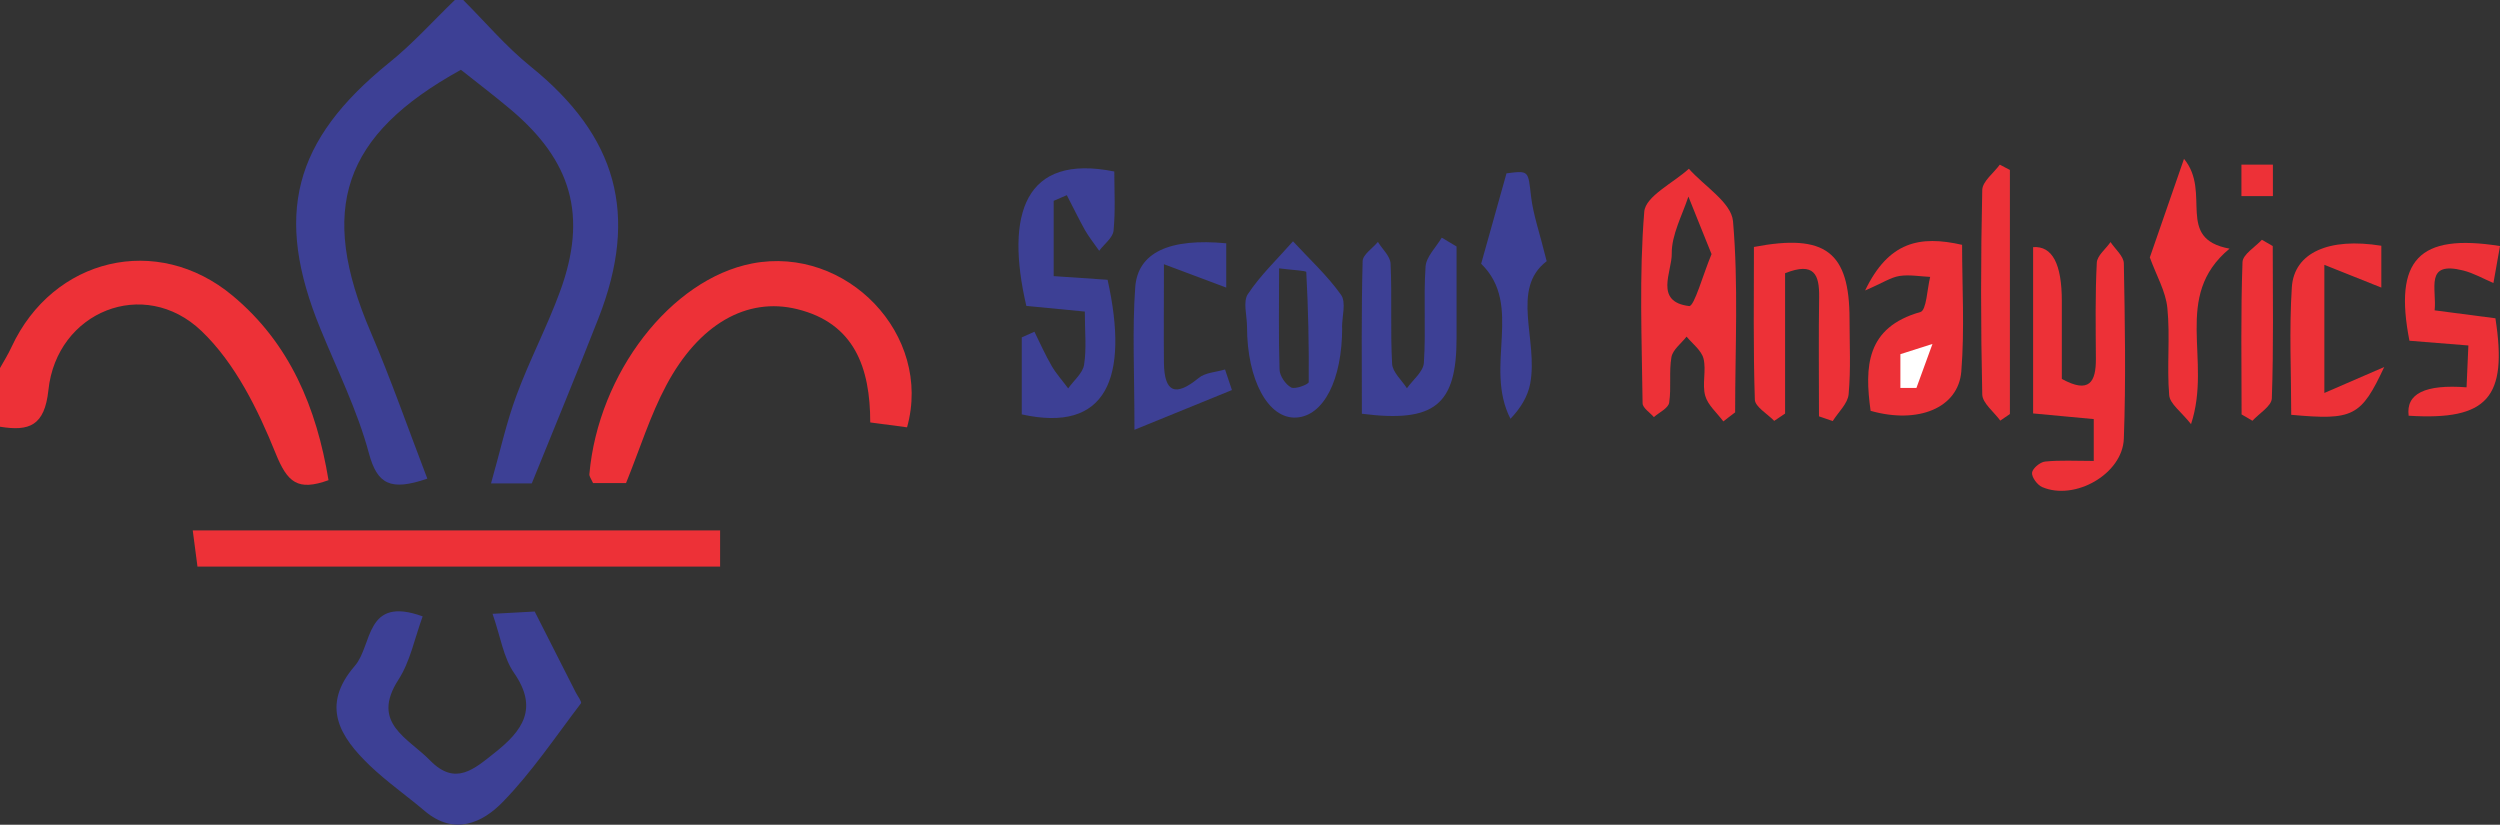 <?xml version="1.0" encoding="UTF-8"?>
<svg xmlns="http://www.w3.org/2000/svg" id="Layer_2" data-name="Layer 2" viewBox="0 0 163.69 54">
  <rect x="0" y="0" width="163.69" height="54" fill="#333333" stroke="none"/>
  <defs>
    <style>
      .cls-1 {
        fill: #ed3137;
      }

      .cls-2 {
        fill: #fff;
      }

      .cls-3 {
        fill: #3d4095;
      }
    </style>
  </defs>
  <g id="Layer_1-2" data-name="Layer 1">
    <path class="cls-3" d="m30.33,0c1.46,1.46,2.81,3.06,4.41,4.35,5.66,4.57,7.11,9.7,4.44,16.5-1.39,3.55-2.85,7.07-4.36,10.8h-2.67c.59-2.06,1-3.97,1.67-5.77.85-2.3,2.01-4.5,2.85-6.8,1.81-4.94.78-8.55-3.28-11.95-1.05-.88-2.14-1.71-3.21-2.56-7.76,4.28-9.37,9.12-5.9,17.19,1.34,3.13,2.46,6.35,3.7,9.58-2.42.83-3.28.37-3.83-1.68-.75-2.79-2.07-5.44-3.17-8.13-3.06-7.46-1.77-12.34,4.47-17.4C27.01,2.88,28.35,1.38,29.78,0c.18,0,.37,0,.55,0Z"></path>
    <path class="cls-1" d="m0,24.1c.26-.46.54-.91.76-1.39,2.71-5.83,9.53-7.47,14.47-3.35,3.75,3.12,5.5,7.34,6.28,12.08-2.02.73-2.69.15-3.46-1.75-1.16-2.88-2.66-5.92-4.86-8.02-3.76-3.59-9.48-1.27-10.02,3.87C2.92,27.89,1.91,28.25,0,27.94,0,26.66,0,25.38,0,24.1Z"></path>
    <path class="cls-3" d="m27.67,40.37c-.53,1.45-.81,2.94-1.58,4.13-1.84,2.85.63,3.81,2.07,5.29,1.66,1.7,2.89.56,4.23-.5,1.82-1.44,2.89-2.9,1.26-5.24-.69-1-.87-2.34-1.4-3.86,1.19-.06,2.05-.11,2.76-.15.96,1.9,1.82,3.6,2.69,5.3.12.24.41.61.34.71-1.67,2.19-3.21,4.5-5.12,6.46-1.34,1.38-3.19,2.22-5.11.59-1.18-1-2.47-1.9-3.59-2.97-1.97-1.89-3.25-3.92-.98-6.54,1.17-1.36.65-4.61,4.44-3.23Z"></path>
    <path class="cls-1" d="m40.99,31.63h-2.16c-.12-.27-.25-.43-.24-.58.58-6.62,5.34-12.77,10.66-13.8,6.17-1.19,11.83,4.66,10.14,10.73-.75-.1-1.52-.2-2.41-.32,0-3.59-1.04-6.5-4.79-7.42-3.3-.81-6.44,1-8.56,4.98-1.06,1.98-1.73,4.17-2.64,6.41Z"></path>
    <path class="cls-1" d="m47.15,34.73v2.37H12.93c-.08-.64-.18-1.4-.31-2.37h34.52Z"></path>
    <path class="cls-1" d="m112.82,27.57c-.41-.55-1-1.05-1.17-1.66-.21-.76.08-1.66-.11-2.43-.14-.54-.72-.97-1.11-1.44-.34.44-.9.85-.99,1.34-.17.97,0,2.01-.15,2.99-.06.36-.65.63-1,.94-.26-.3-.74-.6-.74-.91-.05-4.18-.23-8.38.11-12.54.08-1.01,1.9-1.88,2.92-2.81,1.01,1.14,2.78,2.21,2.89,3.43.36,4.15.14,8.34.14,12.52-.26.2-.52.39-.77.59Zm-.75-10.92c-.53-1.29-1.03-2.58-1.52-3.78-.4,1.21-1.11,2.52-1.09,3.73.02,1.19-1.17,3.16,1.14,3.44.33.04.91-2.07,1.46-3.39Z"></path>
    <path class="cls-3" d="m66.9,27.13v-5.04c.28-.12.55-.25.83-.37.37.75.71,1.52,1.13,2.24.3.52.72.98,1.08,1.47.36-.51.95-.99,1.04-1.54.17-1.06.05-2.16.05-3.49-1.37-.13-2.6-.25-3.83-.37-1.39-5.99-.13-9.99,5.76-8.8,0,1.23.08,2.56-.05,3.88-.05.46-.61.87-.94,1.31-.31-.45-.66-.88-.93-1.35-.42-.75-.79-1.53-1.19-2.29-.29.12-.58.25-.86.37v4.93c1.28.09,2.43.17,3.53.24,1.43,6.44-.07,10.05-5.63,8.81Z"></path>
    <path class="cls-1" d="m137.09,30.19v-2.75c-1.34-.12-2.58-.24-3.97-.37,0-3.68,0-7.29,0-10.89q1.88-.13,1.88,3.53c0,1.72,0,3.44,0,5.1,1.8.99,2.24.2,2.23-1.32-.01-2.1-.05-4.2.06-6.29.02-.46.59-.9.9-1.35.3.46.86.92.87,1.39.07,3.83.14,7.66,0,11.48-.08,2.32-3.22,4.09-5.35,3.17-.32-.14-.69-.65-.66-.94.03-.28.53-.7.86-.73.98-.1,1.98-.04,3.17-.04Z"></path>
    <path class="cls-1" d="m122.48,26.9c-.4-2.89-.3-5.46,3.26-6.47.4-.11.44-1.5.64-2.3-.67-.03-1.36-.16-2.01-.06-.57.09-1.09.45-2.25.95,1.54-3.2,3.57-3.62,6.35-2.99,0,2.71.17,5.51-.05,8.28-.19,2.42-2.85,3.47-5.94,2.59Z"></path>
    <path class="cls-1" d="m116.17,27.56c-.44-.46-1.25-.92-1.27-1.39-.11-3.35-.06-6.71-.06-10,4.7-.9,6.26.34,6.26,4.73,0,1.64.09,3.29-.06,4.92-.06.61-.68,1.17-1.04,1.75-.3-.1-.6-.21-.9-.31,0-2.6-.03-5.21.01-7.81.02-1.47-.32-2.32-2.23-1.56v9.19c-.24.16-.49.33-.73.49Z"></path>
    <path class="cls-1" d="m157.71,27.23q-.29-2.18,3.79-1.87c.04-.87.08-1.74.12-2.74-1.41-.11-2.65-.21-3.86-.31-1.03-5.29.59-7.05,5.93-6.2-.14.81-.29,1.62-.43,2.42-.66-.28-1.3-.65-1.98-.82-2.55-.64-1.72,1.18-1.87,2.61,1.42.19,2.72.36,3.98.52.81,5.2-.51,6.7-5.67,6.38Z"></path>
    <path class="cls-3" d="m95.37,16.15c0,2,0,3.99,0,5.99,0,4.36-1.42,5.56-6.2,4.95,0-3.3-.04-6.64.05-9.99.01-.43.65-.84,1-1.26.29.47.81.94.83,1.42.1,2.18-.02,4.38.1,6.56.03.55.63,1.07.97,1.6.39-.55,1.08-1.09,1.11-1.67.14-2.09-.03-4.2.11-6.29.04-.65.69-1.27,1.06-1.9.32.19.65.39.97.58Z"></path>
    <path class="cls-3" d="m87.88,21.45c0,3.42-1.21,5.79-3.01,5.89-1.83.1-3.22-2.46-3.22-5.95,0-.73-.28-1.64.06-2.14.83-1.25,1.95-2.31,2.95-3.45,1.07,1.16,2.25,2.24,3.15,3.51.34.49.06,1.41.06,2.14Zm-4.13-3.88c0,2.33-.04,4.48.03,6.63.01.41.39.97.76,1.17.26.14,1.15-.21,1.15-.35.02-2.41-.03-4.81-.16-7.21,0-.09-.95-.13-1.78-.24Z"></path>
    <path class="cls-3" d="m101.26,17.11c-2.37,1.82-.53,5.15-1.07,8.02-.16.84-.64,1.61-1.29,2.29-1.76-3.42.88-7.43-1.92-10.15.54-1.94,1.08-3.87,1.66-5.92,1.49-.19,1.41-.18,1.61,1.53.14,1.18.55,2.32,1.02,4.22Z"></path>
    <path class="cls-1" d="m140.76,16.86c.65-1.88,1.37-3.96,2.24-6.46,1.83,2.22-.6,5.22,2.98,5.88-3.78,3.14-1.12,7.25-2.52,11.49-.65-.82-1.39-1.33-1.43-1.9-.16-1.89.07-3.82-.12-5.71-.11-1.09-.72-2.12-1.15-3.31Z"></path>
    <path class="cls-1" d="m155.92,16.08v2.75c-1.32-.53-2.38-.95-3.73-1.49v8.39c1.4-.61,2.48-1.07,3.92-1.7-1.52,3.25-2.03,3.5-6.09,3.13,0-2.76-.14-5.57.04-8.35.15-2.28,2.44-3.27,5.85-2.72Z"></path>
    <path class="cls-1" d="m130.97,27.54c-.41-.57-1.17-1.14-1.18-1.72-.1-4.46-.1-8.92,0-13.38.01-.56.75-1.11,1.15-1.66.22.12.44.23.66.35v15.98c-.21.14-.42.29-.63.43Z"></path>
    <path class="cls-3" d="m80.66,25.54c-1.91.78-3.82,1.56-6.38,2.6,0-3.75-.15-6.55.05-9.32.16-2.3,2.25-3.24,5.96-2.89v2.9c-1.32-.49-2.49-.93-4.08-1.53,0,2.51-.02,4.49,0,6.47.03,1.92.75,2.23,2.27.98.43-.36,1.15-.38,1.73-.56.15.45.3.89.45,1.34Z"></path>
    <path class="cls-1" d="m146.77,27.14c0-3.33-.06-6.66.06-9.98.02-.5.82-.98,1.27-1.46.24.14.47.27.71.41,0,3.33.06,6.65-.06,9.98-.02.5-.83.98-1.27,1.46l-.7-.41Z"></path>
    <polygon class="cls-2" points="126.53 22.52 124.43 23.19 124.43 25.4 125.48 25.4 126.53 22.52"></polygon>
    <rect class="cls-1" x="146.76" y="10.78" width="2.06" height="2.06"></rect>
  </g>
</svg>
